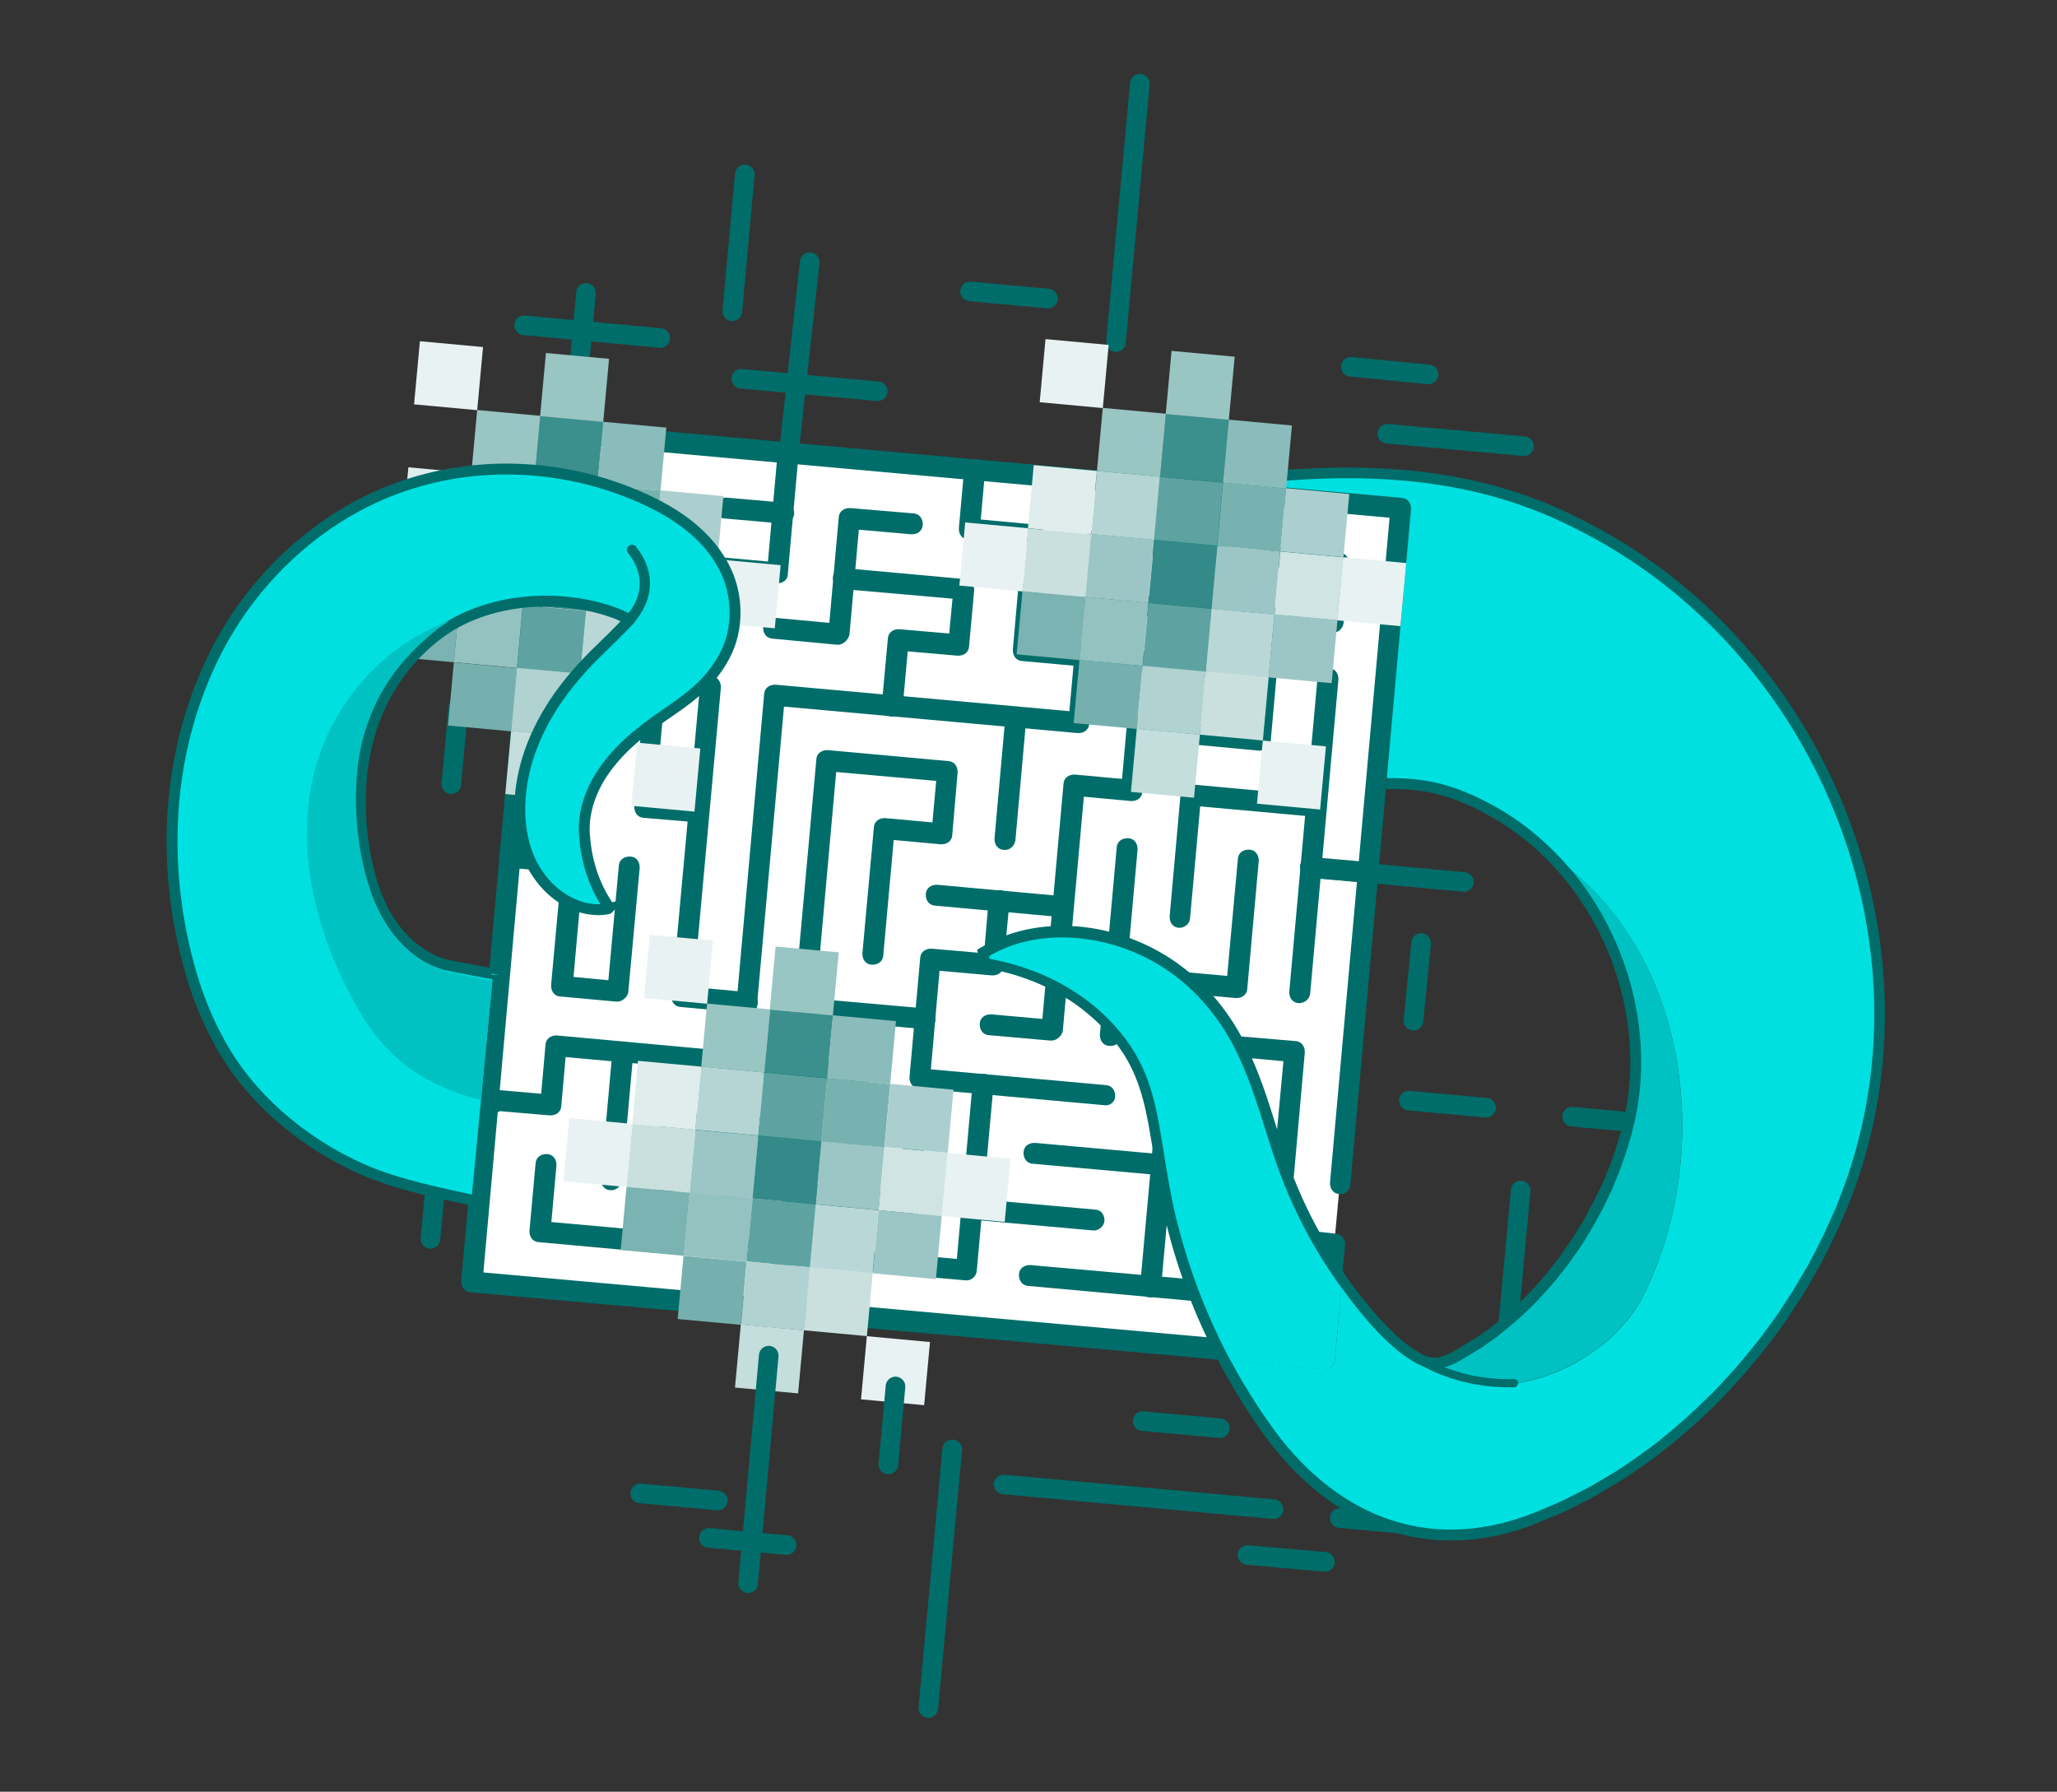 <?xml version="1.0" encoding="utf-8"?>
<!-- Generator: Adobe Illustrator 27.8.1, SVG Export Plug-In . SVG Version: 6.00 Build 0)  -->
<svg version="1.1" id="Layer_1" xmlns="http://www.w3.org/2000/svg" xmlns:xlink="http://www.w3.org/1999/xlink" x="0px" y="0px"
	 viewBox="0 0 808.1 703.9" style="enable-background:new 0 0 808.1 703.9;" xml:space="preserve">
<rect x="0" y="0" width="808.1" height="703.9" fill="#333333" stroke="none"/>
<style type="text/css">
	.st0{fill:none;}
	.st1{fill:#006D6A;}
	.st2{fill:#FFFFFF;}
	.st3{fill:#9CC6C5;}
	.st4{fill:#C9E0DF;}
	.st5{fill:#E8F2F2;}
	.st6{fill:#CFE4E3;}
	.st7{fill:#BAD7D7;}
	.st8{fill:#78B2B0;}
	.st9{fill:#ABCFCE;}
	.st10{fill:#B5D5D4;}
	.st11{fill:#E0EDED;}
	.st12{fill:#94C2C0;}
	.st13{fill:#75B0AE;}
	.st14{fill:#7AB3B1;}
	.st15{fill:#5EA3A1;}
	.st16{fill:#B0D2D1;}
	.st17{fill:#C4DDDD;}
	.st18{fill:#3B8F8C;}
	.st19{fill:#99C5C3;}
	.st20{fill:#8ABCBB;}
	.st21{fill:#338A88;}
	.st22{fill:none;stroke:#006D6A;stroke-width:7.707;stroke-linecap:round;stroke-linejoin:round;stroke-miterlimit:10;}
	.st23{fill:#00C2C2;}
	.st24{fill:#00E0E0;}
	.st25{fill:none;stroke:#006D6A;stroke-width:3.206;stroke-linecap:round;stroke-linejoin:round;stroke-miterlimit:10;}
	.st26{fill:#00E0E0;stroke:#006D6A;stroke-width:4.274;stroke-miterlimit:10;}
	.st27{fill:none;stroke:#006D6A;stroke-width:4;stroke-linecap:round;stroke-linejoin:round;stroke-miterlimit:10;}
</style>
<g>
	<path class="st0" d="M554.3,200.1l-9.1,101.3c11-0.1,19.2,1.2,28,4.2c10.4,3.7,21.8,10.1,30.6,17.1c35.9,28.3,53.1,78.5,41.8,122
		c-0.2,1.1-0.6,2.4-1,3.6c-0.1,0.5-0.3,0.9-0.4,1.3c-0.7,2.8-2.1,6.8-3.1,9.7c-0.6,1.7-1.5,3.9-2,5l-2,4.8l-2.2,4.5
		c-1.1,2.4-2.6,5.2-4,7.7l-0.9,1.6c-0.6,1.2-1.5,2.6-2.3,3.8l-0.5,0.9c-1.7,2.9-4.2,6.6-5.8,8.8c-1.3,1.9-3.1,4.2-4.7,6.2
		c-0.6,0.8-1.2,1.5-1.7,2.2l-0.1,0.2c-3.8,4.5-8.8,10.2-14.4,15.2c-2.5,2.4-5.6,4.9-8.3,7l-1.8,1.4l-1.2,0.8
		c-1.6,1.1-3.8,2.6-4.8,3.4l-0.3,0.2c-2.4,1.5-5.2,3.2-7.9,4.8c-6.5,3.7-13.7,6.4-22.9,0.9c-8.1-4.5-16.9-13.2-27-26.5l-2,22.1
		c-0.2,2.2-2.2,3.7-4.4,3.6l-31.4-2.8c4,7.2,8.3,14.2,13,21c12.1,17.6,27.1,30,43.4,36.1c17.5,6.5,36.2,6,55.7-1.7
		c1.4-0.6,2.8-1.2,4.2-1.8c2.5-1,5.1-2.1,7.5-3.2c0.8-0.4,2.1-1.1,3.5-1.8c2.6-1.3,5.5-2.8,7-3.5c1.2-0.7,3.6-2.1,5.7-3.4
		c1.7-1,3.3-2,4.2-2.5c9.4-6.1,17.3-12.1,24.3-18.2l0.1-0.1c3.4-2.8,7.2-6.6,10.6-9.9c1.1-1.1,2.1-2.1,3.1-3
		c1.7-1.8,6.1-6.6,7.7-8.4c1.6-1.8,3.3-3.9,4.9-5.9c0.8-1,1.6-1.9,2.4-2.9c1.3-1.6,4.2-5.5,5.9-7.9l0.9-1.2c1.9-2.5,4.1-6,6.1-9
		c0.8-1.3,1.6-2.5,2.3-3.6c0.5-0.9,1.3-2.2,2.1-3.7c1.4-2.4,2.9-5,3.6-6.3c1.2-2.2,4-7.8,5.3-10.3c1-1.9,2.2-4.8,3.1-6.8l0.1-0.2
		c0.2-0.5,0.5-1.1,0.7-1.7c0.8-1.8,1.8-4,2.3-5.4l0.1-0.2c38.3-96-7.6-211.9-102.2-258.4c-31.5-16.1-65.7-20.1-100-18.6l34.3,3.1
		C552.9,195.7,554.4,197.8,554.3,200.1z"/>
	<path class="st0" d="M557.7,531.3L557.7,531.3c4.9,2.9,8.2,2.7,14.4-0.9c2.5-1.5,5.3-3.2,7.6-4.6c1.2-0.8,3.3-2.4,4.9-3.4l1-0.7
		l1.5-1.2c2.6-2.1,5.5-4.5,7.8-6.6l0.1-0.1c5.2-4.6,10-10.1,13.5-14.3c0.5-0.7,1.1-1.4,1.7-2.2c1.5-1.9,3.2-4.1,4.3-5.7l0.1-0.2
		c1.6-2.2,3.9-5.7,5.5-8.3l0.6-1c0.7-1,1.5-2.4,1.9-3.2l0.1-0.1l0.9-1.7c1.3-2.4,2.8-5,3.7-7.1l0.1-0.1l2.2-4.5l1.9-4.6
		c0.8-1.8,1.4-3.4,1.7-4.3l0.1-0.2c1.4-3.8,2.4-7,2.9-9c0.1-0.5,0.3-1,0.5-1.6c0.3-1,0.6-2.2,0.8-2.8l0.1-0.3
		c10.5-40.4-5.5-87-38.8-113.3c-8-6.4-18.8-12.4-28.1-15.7c-8.1-2.8-15.5-3.9-25.9-3.7l-2.9,32.3c0,0.3,0.1,0.6,0,0.9
		c0,0.3-0.1,0.5-0.2,0.8l-10.9,121.5c-0.1,2.1-2.1,3.8-4.3,3.5c-0.1,0-0.1,0-0.2,0l-1.5,15.8l0.4,0c2.1,0.3,3.8,2.1,3.5,4.5
		l-0.9,9.9c1.1,1.5,2.1,3.1,3.2,4.6C541.1,517.8,550.1,527,557.7,531.3z"/>
	<path class="st1" d="M553.4,538.7c9.2,5.5,16.5,2.8,22.9-0.9c2.7-1.6,5.5-3.3,7.9-4.8l0.3-0.2c1.1-0.8,3.3-2.3,4.8-3.4l1.2-0.8
		l1.8-1.4c2.7-2.2,5.8-4.7,8.3-7c5.6-5,10.6-10.8,14.4-15.2l0.1-0.2c0.5-0.7,1.1-1.4,1.7-2.2c1.6-2,3.4-4.3,4.7-6.2
		c1.6-2.2,4.1-5.8,5.8-8.8l0.5-0.9c0.8-1.2,1.6-2.6,2.3-3.8l0.9-1.6c1.4-2.5,2.9-5.3,4-7.7l2.2-4.5l2-4.8c0.5-1.1,1.4-3.3,2-5
		c1-2.9,2.4-6.9,3.1-9.7c0.1-0.4,0.2-0.8,0.4-1.3c0.3-1.2,0.7-2.5,1-3.6c11.2-43.6-5.9-93.7-41.8-122c-8.8-7-20.2-13.4-30.6-17.1
		c-8.8-3-17-4.3-28-4.2l-0.8,8.6c10.4-0.2,17.8,0.9,25.9,3.7c9.3,3.3,20.1,9.3,28.1,15.7c33.3,26.3,49.3,72.9,38.8,113.3l-0.1,0.3
		c-0.1,0.7-0.5,1.9-0.8,2.8c-0.2,0.5-0.3,1.1-0.5,1.6c-0.5,2-1.5,5.2-2.9,9l-0.1,0.2c-0.3,1-0.9,2.6-1.7,4.3l-1.9,4.6l-2.2,4.5
		l-0.1,0.1c-0.9,2-2.4,4.7-3.7,7.1l-0.9,1.7l-0.1,0.1c-0.4,0.9-1.3,2.2-1.9,3.2l-0.6,1c-1.5,2.6-3.9,6-5.5,8.3l-0.1,0.2
		c-1.1,1.6-2.8,3.8-4.3,5.7c-0.6,0.8-1.2,1.5-1.7,2.2c-3.6,4.3-8.3,9.7-13.5,14.3l-0.1,0.1c-2.2,2.1-5.2,4.5-7.8,6.6l-1.5,1.2
		l-1,0.7c-1.5,1.1-3.7,2.6-4.9,3.4c-2.4,1.4-5.1,3.1-7.6,4.6c-6.2,3.5-9.5,3.8-14.3,0.9l-0.1-0.1c-7.5-4.2-16.6-13.5-26.9-27.5
		c-1.1-1.5-2.2-3-3.2-4.6l-1.2,13C536.5,525.5,545.4,534.2,553.4,538.7z"/>
	<path class="st1" d="M620.1,203.5c-47.1-24-99.1-22.3-149.2-15.1l9,0.8c0.2,0,0.3,0,0.5,0c0.3,0,0.6,0.1,0.9,0.1l34.9,3.2
		c34.3-1.5,68.5,2.5,100,18.6c94.6,46.4,140.4,162.3,102.2,258.4l-0.1,0.2c-0.5,1.4-1.5,3.7-2.3,5.4c-0.3,0.6-0.5,1.2-0.7,1.7
		l-0.1,0.2c-0.9,2.1-2.1,4.9-3.1,6.8c-1.2,2.5-4.1,8.1-5.3,10.3c-0.7,1.3-2.3,3.9-3.6,6.3c-0.9,1.5-1.6,2.8-2.1,3.7
		c-0.7,1.1-1.5,2.3-2.3,3.6c-2,3.1-4.2,6.6-6.1,9l-0.9,1.2c-1.7,2.4-4.6,6.3-5.9,7.9c-0.8,0.9-1.6,1.9-2.4,2.9
		c-1.6,2-3.3,4.1-4.9,5.9c-1.7,1.8-6,6.6-7.7,8.4c-1,1-2,2-3.1,3c-3.4,3.3-7.2,7.1-10.6,9.9l-0.1,0.1c-6.9,6.1-14.9,12.1-24.3,18.2
		c-1,0.6-2.6,1.5-4.2,2.5c-2.1,1.3-4.5,2.7-5.7,3.4c-1.5,0.8-4.4,2.3-7,3.5c-1.4,0.7-2.6,1.3-3.5,1.8c-2.4,1.1-5,2.2-7.5,3.2
		c-1.4,0.6-2.8,1.2-4.2,1.8c-19.5,7.7-38.3,8.2-55.7,1.7c-16.3-6.1-31.3-18.6-43.4-36.1c-4.7-6.7-9.1-13.7-13-21l-10.2-0.9
		c4.8,9.3,10.3,18.3,16.2,26.8c20.1,29.1,46.5,44.3,75.3,44.3c11.1,0,22.5-2.2,34-6.8l0.1-0.1c1.4-0.6,2.7-1.2,4.2-1.7
		c2.6-1.1,5.4-2.2,7.9-3.4l0.1-0.1c0.8-0.4,2.1-1.1,3.5-1.8c2.6-1.3,5.6-2.8,7.2-3.7l0.1-0.1c1.2-0.7,3.6-2.1,5.9-3.5
		c1.7-1,3.3-2,4.2-2.5l0.2-0.1c9.8-6.4,18-12.6,25.3-19c3.6-3,7.6-6.9,11.1-10.3c1.1-1.1,2.1-2.1,3.1-3.1l0.2-0.2
		c1.7-1.8,6.1-6.7,7.9-8.6c1.7-2,3.5-4.1,5.2-6.2c0.8-1,1.6-1.9,2.3-2.8c1.5-1.8,4.4-5.7,6.3-8.3l0.8-1.1c2-2.7,4.3-6.3,6.4-9.5
		c0.8-1.3,1.6-2.5,2.4-3.6l0.1-0.2c0.5-0.9,1.3-2.2,2.2-3.8c1.4-2.4,3-5.1,3.8-6.5c1.3-2.3,4.2-8,5.4-10.6c1.1-2.1,2.3-5.1,3.3-7.2
		l0.1-0.2c0.2-0.5,0.4-1,0.7-1.6c0.9-2,1.9-4.2,2.5-5.9C766.3,372.6,718.6,251.8,620.1,203.5z"/>
	<path class="st1" d="M466.6,479.1c-2.2-8.8-3.8-18.4-5.1-26.6l-0.3-1.9c-2.4-15-4.5-27.9-12.6-40.8c-10.7-16.7-27.6-28.8-48.2-34.9
		c12.9-4,28.5-3.2,42.8,2.8c17.9,7.2,32.3,21.9,40.6,41.4c4,9.1,6.6,17.4,9.4,26.3c1.2,3.8,2.4,7.8,3.8,11.7
		c6.3,18.5,15.4,35.9,26.9,51.7c0.8,1.1,1.7,2.2,2.5,3.3l1.2-13c-9.5-13.9-17.1-29-22.5-44.9c-1.3-3.9-2.5-7.8-3.7-11.5
		c-2.7-8.7-5.5-17.7-9.7-27.2c-9.2-21.5-25.2-37.8-45.2-45.9c-20.5-8.5-43.5-7.7-60,2l-2.6,1.5l1.3,6.9l2.9,0.5
		c23.2,4.2,42.1,16.2,53.4,33.7c7.2,11.4,9.1,23.5,11.4,37.6l0.3,1.9c1.3,8.4,2.9,18.1,5.2,27.3c4.5,18.2,11.3,36.1,20.1,52.9
		l10.2,0.9C478.9,517.4,471.4,498.4,466.6,479.1z"/>
</g>
<g>
	<polygon class="st2" points="215.3,170.5 550.7,201.4 520,533.8 184.9,503.3 	"/>
	<g>
		<g>
			<path class="st1" d="M526.2,469.1c-2.4-0.1-3.8-2.1-3.7-4.5l23.4-261.2l-327.1-29.5l-4.1,44.9c-0.1,2.4-2.1,3.8-4.5,3.7
				s-3.8-2.1-3.7-4.5l4.5-49c0.1-2.4,2.1-3.8,4.5-3.7l335.1,30.3c2.4,0.1,3.8,2.1,3.7,4.5l-23.8,265.4
				C530.4,467.7,528.4,469.4,526.2,469.1z"/>
		</g>
		<g>
			<path class="st1" d="M305.3,229.1l-70-6.3c-2.4-0.1-3.8-2.1-3.7-4.5l2.1-23.4c0.1-2.4,2.1-3.8,4.5-3.7l24,2.1
				c2.4,0.1,3.8,2.1,3.7,4.5c-0.1,2.4-2.1,3.8-4.5,3.7l-20.1-1.8l-1.4,15.3l61.8,5.6l3.8-42.7c0.1-2.4,2.1-3.8,4.5-3.7
				c2.4,0.1,3.8,2.1,3.7,4.5l-4.2,46.7C309.6,227.6,307.6,229.3,305.3,229.1z"/>
		</g>
		<g>
			<path class="st1" d="M405.8,214.4l-25.4-2.4c-2.4-0.1-3.8-2.1-3.7-4.5l2.1-23.4c0.1-2.4,2.1-3.8,4.5-3.7c2.4,0.1,3.8,2.1,3.7,4.5
				l-1.7,19.2l21.5,2c2.4,0.1,3.8,2.1,3.7,4.5C410,213,408.1,214.7,405.8,214.4z"/>
		</g>
		<g>
			<path class="st1" d="M523.2,248.6l-95.4-8.7c-2.4-0.1-3.8-2.1-3.7-4.5l2.1-23.4c0.1-2.4,2.1-3.8,4.5-3.7l43.6,3.8l1.7-19.2
				c0.1-2.4,2.1-3.8,4.5-3.7c2.4,0.1,3.8,2.1,3.7,4.5l-2.1,23.4c-0.1,2.4-2.1,3.8-4.5,3.7L434,217l-1.4,15.3l87.4,7.9l1.4-15.3
				l-22.2-2c-2.4-0.1-3.8-2.1-3.7-4.5c0.1-2.4,2.1-3.8,4.5-3.7l26.2,2.4c2.4,0.1,3.8,2.1,3.7,4.5l-2.1,23.4
				C527.4,247.1,525.5,248.8,523.2,248.6z"/>
		</g>
		<g>
			<path class="st1" d="M328.9,253.3l-25.4-2.4c-2.4-0.1-3.8-2.1-3.7-4.5s2.1-3.8,4.5-3.7l21.5,2l3.7-41.4c0.1-2.4,2.1-3.8,4.5-3.7
				l24.8,2.1c2.4,0.1,3.8,2.1,3.7,4.5c-0.1,2.4-2.1,3.8-4.5,3.7l-20.6-1.8l-3.7,41.4C333,251.7,331.1,253.4,328.9,253.3z"/>
		</g>
		<g>
			<path class="st1" d="M242.1,393.5l-21.9-2c-2.4-0.1-3.8-2.1-3.7-4.5l13.4-146.8c0.1-2.4,2.1-3.8,4.5-3.7c2.4,0.1,3.8,2.1,3.7,4.5
				l-12.8,142.8l13.7,1.3l4.1-44.9c0.1-2.4,2.1-3.8,4.5-3.7c2.4,0.1,3.8,2.1,3.7,4.5l-4.5,49C246.3,392,244.2,393.7,242.1,393.5z"/>
		</g>
		<g>
			<path class="st1" d="M269.7,372.5c-2.4-0.1-3.8-2.1-3.7-4.5l9-98.6c0.1-2.4,2.1-3.8,4.5-3.7c2.4,0.1,3.8,2.1,3.7,4.5l-9,98.6
				C273.8,370.9,271.9,372.6,269.7,372.5z"/>
		</g>
		<g>
			<path class="st1" d="M274.1,323.1l-21.2-1.8c-2.4-0.1-3.8-2.1-3.7-4.5l6.6-74.2c0.1-2.4,2.1-3.8,4.5-3.7l17.1,1.5l1.5-17.8
				c0.1-2.4,2.1-3.8,4.5-3.7s3.8,2.1,3.7,4.5l-2,21.9c-0.1,2.4-2.1,3.8-4.5,3.7l-17.1-1.5l-6,65.9l17.1,1.5c2.4,0.1,3.8,2.1,3.7,4.5
				C278.3,321.6,276.3,323.3,274.1,323.1z"/>
		</g>
		<g>
			<path class="st1" d="M473.4,266.2l-71.8-6.5c-2.4-0.1-3.8-2.1-3.7-4.5l2-22.7c0.1-2.4,2.1-3.8,4.5-3.7c2.4,0.1,3.8,2.1,3.7,4.5
				l-1.7,18.7l67.6,6.2c2.4,0.1,3.8,2.1,3.7,4.5C477.8,264.9,475.8,266.6,473.4,266.2z"/>
		</g>
		<g>
			<path class="st1" d="M350.1,281.5c-2.4-0.1-3.8-2.1-3.7-4.5l2.4-26.1c0.1-2.4,2.1-3.8,4.5-3.7l19.6,1.7l1.3-13.7l-43.3-3.8
				c-2.4-0.1-3.8-2.1-3.7-4.5c0.1-2.4,2.1-3.8,4.5-3.7l47.3,4.3c2.4,0.1,3.8,2.1,3.7,4.5l-2,21.9c-0.1,2.4-2.1,3.8-4.5,3.7
				l-19.6-1.7l-2,22C354.5,280.1,352.5,281.6,350.1,281.5z"/>
		</g>
		<g>
			<path class="st1" d="M412.6,408.8l-24-2.1c-2.4-0.1-3.8-2.1-3.7-4.5s2.1-3.8,4.5-3.7l20.1,1.8l8.3-92.3c0.1-2.4,2.1-3.8,4.5-3.7
				l18.5,1.7l1.8-20.2c0.1-2.4,2.1-3.8,4.5-3.7l44.1,4.1l4.1-43.9c0.1-2.4,2.1-3.8,4.5-3.7s3.8,2.1,3.7,4.5l-4.3,48.1
				c-0.1,2.4-2.1,3.8-4.5,3.7l-44.1-4.1l-1.8,20.2c-0.1,2.4-2.1,3.8-4.5,3.7l-18.5-1.7l-8.3,92.3C416.8,407.4,414.8,409,412.6,408.8
				z"/>
		</g>
		<g>
			<path class="st1" d="M334.9,452c-2.4-0.1-3.8-2.1-3.7-4.5l2-22.2l-111-10l-1.7,19.2c-0.1,2.4-2.1,3.8-4.5,3.7l-24.8-2.1
				c-2.4-0.1-3.8-2.1-3.7-4.5s2.1-3.8,4.5-3.7l20.6,1.8l1.7-19.2c0.1-2.4,2.1-3.8,4.5-3.7l119.1,10.9c2.4,0.1,3.8,2.1,3.7,4.5
				l-2.4,26.4C339.1,450.5,337.1,452.2,334.9,452z"/>
		</g>
		<g>
			<path class="st1" d="M291,421.4c-2.4-0.1-3.8-2.1-3.7-4.5l12.9-144.2c0.1-2.4,2.1-3.8,4.5-3.7l115.4,10.4l2-22
				c0.1-2.4,2.1-3.8,4.5-3.7c2.4,0.1,3.8,2.1,3.7,4.5l-2.4,26.1c-0.1,2.4-2.1,3.8-4.5,3.7l-115.4-10.4l-12.7,140.2
				C295.1,420,293.3,421.6,291,421.4z"/>
		</g>
		<g>
			<path class="st1" d="M293.2,398l-25.8-2.4c-2.4-0.1-3.8-2.1-3.7-4.5c0.1-2.4,2.1-3.8,4.5-3.7l25.8,2.4c2.4,0.1,3.8,2.1,3.7,4.5
				C297.3,396.6,295.3,398.3,293.2,398z"/>
		</g>
		<g>
			<path class="st1" d="M239.8,467.6c-2.4-0.1-3.8-2.1-3.7-4.5l4.5-50.2c0.1-2.4,2.1-3.8,4.5-3.7s3.8,2.1,3.7,4.5l-4.5,50.2
				C244.1,466,242.1,467.7,239.8,467.6z"/>
		</g>
		<g>
			<path class="st1" d="M258.8,492.3l-47.1-4.3c-2.4-0.1-3.8-2.1-3.7-4.5l2.4-26.4c0.1-2.4,2.1-3.8,4.5-3.7s3.8,2.1,3.7,4.5l-2,22.2
				l39,3.5l4.1-43.9c0.1-2.4,2.1-3.8,4.5-3.7l48.3,4.3c2.4,0.1,3.8,2.1,3.7,4.5l-1.8,19.9l43.3,3.8c2.4,0.1,3.8,2.1,3.7,4.5
				s-2.1,3.8-4.5,3.7l-47.3-4.3c-2.4-0.1-3.8-2.1-3.7-4.5l1.8-19.9l-40.1-3.5l-4.1,43.9C262.9,490.9,260.9,492.4,258.8,492.3z"/>
		</g>
		<g>
			<path class="st1" d="M362.9,404.3l-47.3-4.3c-2.4-0.1-3.8-2.1-3.7-4.5l8.8-97.1c0.1-2.4,2.1-3.8,4.5-3.7l47.3,4.3
				c2.4,0.1,3.8,2.1,3.7,4.5l-2.1,24.5c-0.1,2.4-2.1,3.8-4.5,3.7l-18.5-1.7l-4.1,45.3c-0.1,2.4-2.1,3.8-4.5,3.7s-3.8-2.1-3.7-4.5
				l4.5-49.4c0.1-2.4,2.1-3.8,4.5-3.7l18.5,1.7l1.5-16.3l-39.3-3.5l-8,89.1l43.3,3.8c2.4,0.1,3.8,2.1,3.7,4.5
				C367.3,402.9,365.3,404.6,362.9,404.3z"/>
		</g>
		<g>
			<path class="st1" d="M416.9,360.3l-49.5-4.5c-2.4-0.1-3.8-2.1-3.7-4.5c0.1-2.4,2.1-3.8,4.5-3.7l49.5,4.5c2.4,0.1,3.8,2.1,3.7,4.5
				C421.2,358.9,419.3,360.4,416.9,360.3z"/>
		</g>
		<g>
			<path class="st1" d="M394.4,333.9c-2.4-0.1-3.8-2.1-3.7-4.5l4.3-48.1c0.1-2.4,2.1-3.8,4.5-3.7s3.8,2.1,3.7,4.5l-4.3,48.1
				C398.5,332.5,396.6,334.1,394.4,333.9z"/>
		</g>
		<g>
			<path class="st1" d="M433.9,434.2l-72.9-6.6c-2.4-0.1-3.8-2.1-3.7-4.5l4.2-46.7c0.1-2.4,2.1-3.8,4.5-3.7l20.6,1.8l1.8-21.1
				c0.1-2.4,2.1-3.8,4.5-3.7s3.8,2.1,3.7,4.5l-2.4,25.3c-0.1,2.4-2.1,3.8-4.5,3.7l-20.6-1.8l-3.4,38.7l68.7,6.2
				c2.4,0.1,3.8,2.1,3.7,4.5C438.1,432.8,436,434.6,433.9,434.2z"/>
		</g>
		<g>
			<path class="st1" d="M510.2,394.1c-2.4-0.1-3.8-2.1-3.7-4.5l11.1-123.4c0.1-2.4,2.1-3.8,4.5-3.7c2.4,0.1,3.8,2.1,3.7,4.5
				l-11.1,123.4C514.4,392.7,512.3,394.2,510.2,394.1z"/>
		</g>
		<g>
			<path class="st1" d="M451.6,509.7c-2.4-0.1-3.8-2.1-3.7-4.5l10.8-119.8c0.1-2.4,2.1-3.8,4.5-3.7l18.9,1.7l4.2-45.9
				c0.1-2.4,2.1-3.8,4.5-3.7s3.8,2.1,3.7,4.5l-4.5,50.1c-0.1,2.4-2.1,3.8-4.5,3.7l-18.9-1.7L456.1,506
				C455.9,508.1,453.9,509.8,451.6,509.7z"/>
		</g>
		<g>
			<path class="st1" d="M520,537.9l-335.1-30.2c-2.4-0.1-3.8-2.1-3.7-4.5l23.9-265.3c0.1-2.4,2.1-3.8,4.5-3.7
				c2.4,0.1,3.8,2.1,3.7,4.5l-23.4,261.2L517,529.2l2.9-36.7l-43.3-4.9c-2.1-0.3-3.8-2.1-3.5-4.5l6.5-72.5c0.1-2.4,2.1-3.8,4.5-3.7
				l24.8,2.1c2.4,0.1,3.8,2.1,3.7,4.5l-4.3,48.5c-0.1,2.4-2.1,3.8-4.5,3.7s-3.8-2.1-3.7-4.5l4.1-44.3l-16.7-1.5l-5.9,64.4l43.3,4.9
				c2.1,0.3,3.8,2.1,3.5,4.5l-4.1,44.9C524.2,536.5,522.2,538,520,537.9z"/>
		</g>
		<g>
			<path class="st1" d="M499.4,513.9l-95.4-8.7c-2.4-0.1-3.8-2.1-3.7-4.5s2.1-3.8,4.5-3.7l91.4,8.1l1.5-17.7
				c0.1-2.4,2.1-3.8,4.5-3.7s3.8,2.1,3.7,4.5l-2,21.7C503.6,512.5,501.5,514.1,499.4,513.9z"/>
		</g>
		<g>
			<path class="st1" d="M379.2,503l-48.4-4.3c-2.4-0.1-3.8-2.1-3.7-4.5s2.1-3.8,4.5-3.7l44.3,4.1l6.2-69c0.1-2.4,2.1-3.8,4.5-3.7
				s3.8,2.1,3.7,4.5l-6.6,73.1C383.4,501.7,381.3,503.3,379.2,503z"/>
		</g>
		<g>
			<path class="st1" d="M354.3,500.8c-2.4-0.1-3.8-2.1-3.7-4.5l4.3-48c0.1-2.4,2.1-3.8,4.5-3.7s3.8,2.1,3.7,4.5l-4.3,48
				C358.7,499.4,356.6,501,354.3,500.8z"/>
		</g>
		<g>
			<path class="st1" d="M304.7,518.4c-2.4-0.1-3.8-2.1-3.7-4.5l1.5-17.8l-18.2-1.7c-2.4-0.1-3.8-2.1-3.7-4.5L283,463
				c0.1-2.4,2.1-3.8,4.5-3.7c2.4,0.1,3.8,2.1,3.7,4.5l-2,23l18.2,1.7c2.4,0.1,3.8,2.1,3.7,4.5l-2,21.9
				C308.9,517,306.8,518.8,304.7,518.4z"/>
		</g>
		<g>
			<path class="st1" d="M307.5,205.7l-22.8-2c-2.4-0.1-3.8-2.1-3.7-4.5c0.1-2.4,2.1-3.8,4.5-3.7l22.8,2c2.4,0.1,3.8,2.1,3.7,4.5
				C311.6,204.3,309.6,205.8,307.5,205.7z"/>
		</g>
		<g>
			<path class="st1" d="M463.2,364.5c-2.4-0.1-3.8-2.1-3.7-4.5l4.3-48.1c0.1-2.4,2.1-3.8,4.5-3.7l49.2,4.5c2.4,0.1,3.8,2.1,3.7,4.5
				c-0.1,2.4-2.1,3.8-4.5,3.7l-45.2-4.1l-4,44.1C467.4,362.8,465.4,364.6,463.2,364.5z"/>
		</g>
		<g>
			<path class="st1" d="M537.1,346.8l-22.7-1.9c-2.4-0.1-3.8-2.1-3.7-4.5c0.1-2.4,2.1-3.8,4.5-3.7l22.7,2c2.4,0.1,3.8,2.1,3.7,4.5
				C541.3,345.3,539.5,347,537.1,346.8z"/>
		</g>
		<g>
			<path class="st1" d="M435.8,410.9c-2.4-0.1-3.8-2.1-3.7-4.5l6.6-73.4c0.1-2.4,2.1-3.8,4.5-3.7c2.4,0.1,3.8,2.1,3.7,4.5l-6.6,73.4
				C440.2,409.4,438.2,411.2,435.8,410.9z"/>
		</g>
		<g>
			<path class="st1" d="M438.1,387.5l-23.3-2.1c-2.4-0.1-3.8-2.1-3.7-4.5s2.1-3.8,4.5-3.7l23.3,2.1c2.4,0.1,3.8,2.1,3.7,4.5
				C442.2,386.1,440.2,387.7,438.1,387.5z"/>
		</g>
		<g>
			<path class="st1" d="M455.9,461.7l-50.1-4.5c-2.4-0.1-3.8-2.1-3.7-4.5s2.1-3.8,4.5-3.7l50.1,4.5c2.4,0.1,3.8,2.1,3.7,4.5
				C460.2,460.2,458.3,461.8,455.9,461.7z"/>
		</g>
		<g>
			<path class="st1" d="M429.4,483.4l-48.1-4.3c-2.4-0.1-3.8-2.1-3.7-4.5c0.1-2.4,2.1-3.8,4.5-3.7l48.1,4.3c2.4,0.1,3.8,2.1,3.7,4.5
				C433.6,481.9,431.5,483.6,429.4,483.4z"/>
		</g>
		<g>
			<path class="st1" d="M224.6,343l-24.8-2.1c-2.4-0.1-3.8-2.1-3.7-4.5c0.1-2.4,2.1-3.8,4.5-3.7l24.8,2.1c2.4,0.1,3.8,2.1,3.7,4.5
				C228.8,341.5,226.8,343.2,224.6,343z"/>
		</g>
	</g>
</g>
<g>
	<path class="st1" d="M453.1,453.9c1.3,8.4,2.9,18.1,5.2,27.3c4.5,18.2,11.3,36.1,20.1,52.9l10.2,0.9c-9.7-17.7-17.2-36.6-22-55.9
		c-2.2-8.8-3.8-18.4-5.1-26.6l-0.3-1.9c-2.4-15-4.5-27.9-12.6-40.8c-10.7-16.7-27.6-28.8-48.2-34.9c12.9-4,28.5-3.2,42.8,2.8
		c17.9,7.2,32.3,21.9,40.6,41.4c4,9.1,6.6,17.4,9.4,26.3c1.2,3.8,2.4,7.8,3.8,11.7c6.3,18.5,15.4,35.9,26.9,51.7
		c0.8,1.1,1.7,2.2,2.5,3.3l1.2-13c-9.5-13.9-17.1-29-22.5-44.9c-1.3-3.9-2.5-7.8-3.7-11.5c-2.7-8.7-5.5-17.7-9.7-27.2
		c-9.2-21.5-25.2-37.8-45.2-45.9c-20.5-8.5-43.5-7.7-60,2l-2.6,1.5l1.3,6.9l2.9,0.5c23.2,4.2,42.1,16.2,53.4,33.7
		c7.2,11.4,9.1,23.5,11.4,37.6L453.1,453.9z"/>
</g>
<g>
	<g>
		<g>
			
				<rect x="271.8" y="445" transform="matrix(9.204899e-02 -0.996 0.996 9.204899e-02 -197.386 698.433)" class="st3" width="24.9" height="24.9"/>
		</g>
	</g>
	<g>
		<g>
			
				<rect x="247.1" y="442.6" transform="matrix(9.204899e-02 -0.996 0.996 9.204899e-02 -217.472 671.695)" class="st4" width="24.9" height="24.9"/>
		</g>
	</g>
	<g>
		<g>
			
				<rect x="222.3" y="440.4" transform="matrix(9.204899e-02 -0.996 0.996 9.204899e-02 -237.761 644.928)" class="st5" width="24.9" height="24.9"/>
		</g>
	</g>
	<g>
		<g>
			
				<rect x="370.9" y="454.1" transform="matrix(9.204899e-02 -0.996 0.996 9.204899e-02 -116.521 805.355)" class="st5" width="24.9" height="24.9"/>
		</g>
	</g>
	<g>
		<g>
			
				<rect x="339.2" y="526.1" transform="matrix(9.204899e-02 -0.996 0.996 9.204899e-02 -216.965 839.165)" class="st5" width="24.9" height="24.9"/>
		</g>
	</g>
	<g>
		<g>
			
				<rect x="254" y="368.4" transform="matrix(9.204899e-02 -0.996 0.996 9.204899e-02 -137.317 611.118)" class="st5" width="24.9" height="24.9"/>
		</g>
	</g>
	<g>
		<g>
			
				<rect x="321.4" y="449.5" transform="matrix(9.204899e-02 -0.996 0.996 9.204899e-02 -156.896 751.851)" class="st3" width="24.9" height="24.9"/>
		</g>
	</g>
	<g>
		<g>
			
				<rect x="346.1" y="451.9" transform="matrix(9.204899e-02 -0.996 0.996 9.204899e-02 -136.81 778.588)" class="st6" width="24.9" height="24.9"/>
		</g>
	</g>
	<g>
		<g>
			
				<rect x="319" y="474.3" transform="matrix(9.204899e-02 -0.996 0.996 9.204899e-02 -183.749 772.024)" class="st7" width="24.9" height="24.9"/>
		</g>
	</g>
	<g>
		<g>
			
				<rect x="343.8" y="476.6" transform="matrix(9.204899e-02 -0.996 0.996 9.204899e-02 -163.461 798.79)" class="st3" width="24.9" height="24.9"/>
		</g>
	</g>
	<g>
		<g>
			
				<rect x="323.6" y="424.8" transform="matrix(9.204899e-02 -0.996 0.996 9.204899e-02 -130.245 731.649)" class="st8" width="24.9" height="24.9"/>
		</g>
	</g>
	<g>
		<g>
			
				<rect x="348.5" y="427.1" transform="matrix(9.204899e-02 -0.996 0.996 9.204899e-02 -109.957 758.415)" class="st9" width="24.9" height="24.9"/>
		</g>
	</g>
	<g>
		<g>
			
				<rect x="274.1" y="420.2" transform="matrix(9.204899e-02 -0.996 0.996 9.204899e-02 -170.62 678.145)" class="st10" width="24.9" height="24.9"/>
		</g>
	</g>
	<g>
		<g>
			
				<rect x="249.4" y="417.9" transform="matrix(9.204899e-02 -0.996 0.996 9.204899e-02 -190.821 651.493)" class="st11" width="24.9" height="24.9"/>
		</g>
	</g>
	<g>
		<g>
			
				<rect x="269.6" y="469.7" transform="matrix(9.204899e-02 -0.996 0.996 9.204899e-02 -224.037 718.634)" class="st12" width="24.9" height="24.9"/>
		</g>
	</g>
	<g>
		<g>
			
				<rect x="316.8" y="499" transform="matrix(9.204899e-02 -0.996 0.996 9.204899e-02 -210.401 792.225)" class="st4" width="24.9" height="24.9"/>
		</g>
	</g>
	<g>
		<g>
			
				<rect x="267.2" y="494.5" transform="matrix(9.204899e-02 -0.996 0.996 9.204899e-02 -250.89 738.808)" class="st13" width="24.9" height="24.9"/>
		</g>
	</g>
	<g>
		<g>
			
				<rect x="244.8" y="467.5" transform="matrix(9.204899e-02 -0.996 0.996 9.204899e-02 -244.326 691.868)" class="st14" width="24.9" height="24.9"/>
		</g>
	</g>
	<g>
		<g>
			
				<rect x="298.9" y="422.5" transform="matrix(9.204899e-02 -0.996 0.996 9.204899e-02 -150.446 704.998)" class="st15" width="24.9" height="24.9"/>
		</g>
	</g>
	<g>
		<g>
			
				<rect x="294.3" y="472" transform="matrix(9.204899e-02 -0.996 0.996 9.204899e-02 -203.836 745.286)" class="st15" width="24.9" height="24.9"/>
		</g>
	</g>
	<g>
		<g>
			
				<rect x="292.1" y="496.8" transform="matrix(9.204899e-02 -0.996 0.996 9.204899e-02 -230.602 765.574)" class="st16" width="24.9" height="24.9"/>
		</g>
	</g>
	<g>
		<g>
			
				<rect x="289.7" y="521.5" transform="matrix(9.204899e-02 -0.996 0.996 9.204899e-02 -257.34 785.66)" class="st17" width="24.9" height="24.9"/>
		</g>
	</g>
	<g>
		<g>
			
				<rect x="301.2" y="397.7" transform="matrix(9.204899e-02 -0.996 0.996 9.204899e-02 -123.68 684.709)" class="st18" width="24.9" height="24.9"/>
		</g>
	</g>
	<g>
		<g>
			
				<rect x="303.4" y="373" transform="matrix(9.204899e-02 -0.996 0.996 9.204899e-02 -97.029 664.508)" class="st19" width="24.9" height="24.9"/>
		</g>
	</g>
	<g>
		<g>
			
				<rect x="276.5" y="395.5" transform="matrix(9.204899e-02 -0.996 0.996 9.204899e-02 -143.882 658.058)" class="st19" width="24.9" height="24.9"/>
		</g>
	</g>
	<g>
		<g>
			
				<rect x="325.9" y="400.1" transform="matrix(9.204899e-02 -0.996 0.996 9.204899e-02 -103.593 711.447)" class="st20" width="24.9" height="24.9"/>
		</g>
	</g>
	<g>
		<g>
			
				<rect x="296.6" y="447.3" transform="matrix(9.204899e-02 -0.996 0.996 9.204899e-02 -177.184 725.084)" class="st21" width="24.9" height="24.9"/>
		</g>
	</g>
</g>
<line class="st22" x1="308.1" y1="194.4" x2="318.1" y2="103"/>
<line class="st22" x1="259.4" y1="132.8" x2="205.9" y2="127.8"/>
<line class="st22" x1="598.7" y1="175.3" x2="545" y2="170.4"/>
<line class="st22" x1="575.1" y1="346.5" x2="521.4" y2="341.5"/>
<line class="st22" x1="659.3" y1="354.3" x2="628.9" y2="351.5"/>
<line class="st22" x1="618.2" y1="278.9" x2="587.7" y2="276.1"/>
<line class="st22" x1="604.3" y1="262.2" x2="601.6" y2="292.7"/>
<line class="st22" x1="580" y1="213" x2="577.2" y2="243.4"/>
<line class="st22" x1="652" y1="236.8" x2="598.4" y2="231.8"/>
<line class="st22" x1="230.2" y1="115.1" x2="227.4" y2="145.5"/>
<line class="st22" x1="344.8" y1="153.7" x2="291.2" y2="148.8"/>
<line class="st22" x1="499.4" y1="173.3" x2="469.1" y2="170.4"/>
<line class="st22" x1="583.8" y1="435.2" x2="553.5" y2="432.4"/>
<line class="st22" x1="479.2" y1="561.1" x2="448.9" y2="558.3"/>
<line class="st22" x1="302" y1="532.6" x2="293.9" y2="622"/>
<line class="st22" x1="309" y1="607" x2="278.5" y2="604.2"/>
<line class="st22" x1="282" y1="589.5" x2="251.5" y2="586.7"/>
<line class="st22" x1="193.9" y1="433.5" x2="163.5" y2="430.7"/>
<line class="st22" x1="172" y1="456.2" x2="169.1" y2="486.7"/>
<line class="st22" x1="558.3" y1="370.5" x2="555.3" y2="401"/>
<line class="st22" x1="648.1" y1="441.5" x2="617.6" y2="438.7"/>
<line class="st22" x1="411.7" y1="117.3" x2="381.1" y2="114.5"/>
<line class="st22" x1="500.3" y1="592.9" x2="394.3" y2="583.2"/>
<line class="st22" x1="520.5" y1="613.6" x2="490.1" y2="610.9"/>
<line class="st22" x1="556.7" y1="599.2" x2="526.3" y2="596.4"/>
<line class="st22" x1="351.8" y1="544.7" x2="349" y2="575.3"/>
<line class="st22" x1="374.1" y1="569.4" x2="364.7" y2="671"/>
<line class="st22" x1="447.8" y1="32.9" x2="438.4" y2="134.4"/>
<line class="st22" x1="561.2" y1="147.1" x2="530.7" y2="144.1"/>
<line class="st22" x1="597.4" y1="467.7" x2="588" y2="569.3"/>
<line class="st22" x1="628" y1="503.3" x2="625.2" y2="533.8"/>
<line class="st22" x1="292.6" y1="68.5" x2="287.7" y2="122.3"/>
<line class="st22" x1="180.1" y1="277.7" x2="177.3" y2="308.1"/>
<g>
	<g>
		<g>
			
				<rect x="181.7" y="211.8" transform="matrix(9.204899e-02 -0.996 0.996 9.204899e-02 -47.041 396.884)" class="st3" width="24.9" height="24.9"/>
		</g>
	</g>
	<g>
		<g>
			
				<rect x="156.8" y="209.5" transform="matrix(9.204899e-02 -0.996 0.996 9.204899e-02 -67.329 370.118)" class="st4" width="24.9" height="24.9"/>
		</g>
	</g>
	<g>
		<g>
			
				<rect x="132.1" y="207.2" transform="matrix(9.204899e-02 -0.996 0.996 9.204899e-02 -87.416 343.38)" class="st5" width="24.9" height="24.9"/>
		</g>
	</g>
	<g>
		<g>
			
				<rect x="280.6" y="220.9" transform="matrix(9.204899e-02 -0.996 0.996 9.204899e-02 33.737 503.691)" class="st5" width="24.9" height="24.9"/>
		</g>
	</g>
	<g>
		<g>
			
				<rect x="249" y="292.9" transform="matrix(9.204899e-02 -0.996 0.996 9.204899e-02 -66.62 537.616)" class="st5" width="24.9" height="24.9"/>
		</g>
	</g>
	<g>
		<g>
			
				<rect x="163.7" y="135.2" transform="matrix(9.204899e-02 -0.996 0.996 9.204899e-02 12.941 309.455)" class="st5" width="24.9" height="24.9"/>
		</g>
	</g>
	<g>
		<g>
			
				<rect x="231.1" y="216.4" transform="matrix(9.204899e-02 -0.996 0.996 9.204899e-02 -6.753 450.274)" class="st3" width="24.9" height="24.9"/>
		</g>
	</g>
	<g>
		<g>
			
				<rect x="255.9" y="218.6" transform="matrix(9.204899e-02 -0.996 0.996 9.204899e-02 13.535 477.04)" class="st6" width="24.9" height="24.9"/>
		</g>
	</g>
	<g>
		<g>
			
				<rect x="228.8" y="241.1" transform="matrix(9.204899e-02 -0.996 0.996 9.204899e-02 -33.404 470.475)" class="st7" width="24.9" height="24.9"/>
		</g>
	</g>
	<g>
		<g>
			
				<rect x="253.7" y="243.4" transform="matrix(9.204899e-02 -0.996 0.996 9.204899e-02 -13.116 497.241)" class="st3" width="24.9" height="24.9"/>
		</g>
	</g>
	<g>
		<g>
			
				<rect x="233.4" y="191.6" transform="matrix(9.204899e-02 -0.996 0.996 9.204899e-02 20.1 430.1)" class="st8" width="24.9" height="24.9"/>
		</g>
	</g>
	<g>
		<g>
			
				<rect x="258.2" y="193.8" transform="matrix(9.204899e-02 -0.996 0.996 9.204899e-02 40.301 456.752)" class="st9" width="24.9" height="24.9"/>
		</g>
	</g>
	<g>
		<g>
			
				<rect x="183.9" y="187" transform="matrix(9.204899e-02 -0.996 0.996 9.204899e-02 -20.275 376.596)" class="st10" width="24.9" height="24.9"/>
		</g>
	</g>
	<g>
		<g>
			
				<rect x="159.2" y="184.7" transform="matrix(9.204899e-02 -0.996 0.996 9.204899e-02 -40.476 349.945)" class="st11" width="24.9" height="24.9"/>
		</g>
	</g>
	<g>
		<g>
			
				<rect x="179.3" y="236.5" transform="matrix(9.204899e-02 -0.996 0.996 9.204899e-02 -73.779 416.971)" class="st12" width="24.9" height="24.9"/>
		</g>
	</g>
	<g>
		<g>
			
				<rect x="226.6" y="265.8" transform="matrix(9.204899e-02 -0.996 0.996 9.204899e-02 -60.056 490.677)" class="st4" width="24.9" height="24.9"/>
		</g>
	</g>
	<g>
		<g>
			
				<rect x="177" y="261.3" transform="matrix(9.204899e-02 -0.996 0.996 9.204899e-02 -100.545 437.259)" class="st13" width="24.9" height="24.9"/>
		</g>
	</g>
	<g>
		<g>
			
				<rect x="154.6" y="234.2" transform="matrix(9.204899e-02 -0.996 0.996 9.204899e-02 -93.981 390.32)" class="st14" width="24.9" height="24.9"/>
		</g>
	</g>
	<g>
		<g>
			
				<rect x="208.6" y="189.3" transform="matrix(9.204899e-02 -0.996 0.996 9.204899e-02 -0.188 403.334)" class="st15" width="24.9" height="24.9"/>
		</g>
	</g>
	<g>
		<g>
			
				<rect x="204.1" y="238.9" transform="matrix(9.204899e-02 -0.996 0.996 9.204899e-02 -53.606 443.824)" class="st15" width="24.9" height="24.9"/>
		</g>
	</g>
	<g>
		<g>
			
				<rect x="201.8" y="263.6" transform="matrix(9.204899e-02 -0.996 0.996 9.204899e-02 -80.344 463.91)" class="st16" width="24.9" height="24.9"/>
		</g>
	</g>
	<g>
		<g>
			
				<rect x="199.5" y="288.3" transform="matrix(9.204899e-02 -0.996 0.996 9.204899e-02 -106.995 484.112)" class="st17" width="24.9" height="24.9"/>
		</g>
	</g>
	<g>
		<g>
			
				<rect x="211" y="164.5" transform="matrix(9.204899e-02 -0.996 0.996 9.204899e-02 26.665 383.161)" class="st18" width="24.9" height="24.9"/>
		</g>
	</g>
	<g>
		<g>
			
				<rect x="213.2" y="139.8" transform="matrix(9.204899e-02 -0.996 0.996 9.204899e-02 53.316 362.959)" class="st19" width="24.9" height="24.9"/>
		</g>
	</g>
	<g>
		<g>
			
				<rect x="186.2" y="162.3" transform="matrix(9.204899e-02 -0.996 0.996 9.204899e-02 6.377 356.395)" class="st19" width="24.9" height="24.9"/>
		</g>
	</g>
	<g>
		<g>
			
				<rect x="235.7" y="166.9" transform="matrix(9.204899e-02 -0.996 0.996 9.204899e-02 46.751 409.899)" class="st20" width="24.9" height="24.9"/>
		</g>
	</g>
	<g>
		<g>
			
				<rect x="206.4" y="214" transform="matrix(9.204899e-02 -0.996 0.996 9.204899e-02 -26.84 423.536)" class="st21" width="24.9" height="24.9"/>
		</g>
	</g>
</g>
<path class="st23" d="M645.9,508.3c26.6-54.2,18.2-128.4-29.1-167.1c23.5,27.8,33.8,67.1,24.6,102.6c-0.2,1.3-0.9,3.4-1.3,4.7
	c-0.7,2.7-2.1,6.7-3.1,9.4c-0.4,1.4-1.2,3.3-1.8,4.7l-1.9,4.7c0,0-2.2,4.6-2.2,4.6c-1.2,2.7-3.3,6.4-4.8,9.1
	c-0.7,1.3-1.9,3.1-2.6,4.4c-1.5,2.6-3.9,6.1-5.7,8.6c-1.6,2.4-4.4,5.9-6.2,8.2c-4.4,5.2-9,10.3-14,14.8c-2.8,2.7-6.6,5.6-9.6,8.1
	c-1.4,1-4.6,3.2-6.1,4.3c-2.6,1.6-5.3,3.2-7.9,4.8c-4,2.3-7.4,3.6-11.1,3.4C590.5,554.6,632.7,535.6,645.9,508.3z"/>
<g>
	<path class="st0" d="M541.6,343.2c0,0.3-0.1,0.5-0.2,0.8l-10.9,121.5c-0.1,2.1-2.1,3.8-4.3,3.5c-0.1,0-0.1,0-0.2,0l-1.5,15.8l0.4,0
		c2.1,0.3,3.8,2.1,3.5,4.5l-1.5,16.4c0.1,0.2,0.2,0.3,0.4,0.5c7.5,10.1,18,22.9,28.2,28.7c2.7,1.6,5.2,2.4,7.5,2.5
		c27.4,17.1,69.6-1.9,82.8-29.2c26.6-54.2,18.2-128.4-29.1-167.1c-4.7-5.6-9.9-10.7-15.7-15.2c-8.5-6.7-19.6-12.9-29.3-16.4
		c-9.1-3.2-17.2-4.1-27-4l-3.3,36.6C541.6,342.6,541.6,342.9,541.6,343.2z"/>
	<path class="st24" d="M618.2,207.3c-40.4-20.6-84.2-21.9-127.5-17.1l59.9,5.4c2.4,0.1,3.8,2.1,3.7,4.5l-9.5,105.6
		c9.8-0.1,17.8,0.8,27,4c9.7,3.4,20.9,9.6,29.3,16.4c5.7,4.5,10.9,9.6,15.7,15.2c47.4,38.7,55.7,112.9,29.1,167.1
		c-13.2,27.3-55.4,46.3-82.8,29.2c-2.4-0.1-4.8-0.9-7.5-2.5c-10.3-5.8-20.8-18.5-28.2-28.7c-0.1-0.2-0.2-0.3-0.4-0.5l-2.6,28.4
		c-0.2,2.2-2.2,3.7-4.4,3.6l-36.5-3.3c4.4,8.2,9.3,16.2,14.7,23.9c24.7,35.8,61.6,52.7,104.3,35.9c3.9-1.7,8.1-3.3,11.9-5.1
		c2.4-1.2,8.2-4.2,10.6-5.4c2.1-1.2,8-4.8,10.1-6c8.7-5.7,17.1-11.8,24.8-18.7c4.6-3.8,9.8-9.1,14.1-13.2c1.7-1.8,6.1-6.7,7.8-8.5
		c2.4-2.8,5-6,7.4-8.9c1.7-2,5.4-7.1,7-9.3c2.7-3.6,6.1-9.1,8.6-12.9c1.3-2.2,4.7-8,5.9-10.1c1.3-2.4,4.2-8,5.4-10.5
		c1-2.1,2.3-5.1,3.3-7.2c0.9-2.1,2.4-5.3,3.1-7.4C762,371.8,713.6,254.2,618.2,207.3z"/>
	<path class="st24" d="M524.4,534.3l2.6-28.4c-11-15.1-19.9-32.2-26-50.1c-4.4-12.8-7.4-25-13.3-38.4c-8.4-19.6-23.1-35.6-42.9-43.6
		c-17.6-7.3-39.7-8-56.2,1.8c0,0,0.2,1.1,0.2,1.1c23.1,4.2,43.9,16.4,56.2,35.6c8,12.7,9.8,25.8,12.3,41.1
		c1.4,8.7,2.9,18.1,5.2,26.9c4.7,18.8,11.8,37.2,21,54.4l36.5,3.3C522.2,538,524.2,536.5,524.4,534.3z"/>
</g>
<path class="st25" d="M550.7,529.2c0,0,15.8,14.9,44.1,14.2"/>
<g>
	<g>
		<g>
			
				<rect x="427.4" y="211" transform="matrix(9.204899e-02 -0.996 0.996 9.204899e-02 176.821 640.825)" class="st3" width="24.9" height="24.9"/>
		</g>
	</g>
	<g>
		<g>
			
				<rect x="402.6" y="208.8" transform="matrix(9.204899e-02 -0.996 0.996 9.204899e-02 156.62 614.174)" class="st4" width="24.9" height="24.9"/>
		</g>
	</g>
	<g>
		<g>
			
				<rect x="377.9" y="206.4" transform="matrix(9.204899e-02 -0.996 0.996 9.204899e-02 136.533 587.436)" class="st5" width="24.9" height="24.9"/>
		</g>
	</g>
	<g>
		<g>
			
				<rect x="526.4" y="220.1" transform="matrix(9.204899e-02 -0.996 0.996 9.204899e-02 257.686 747.747)" class="st5" width="24.9" height="24.9"/>
		</g>
	</g>
	<g>
		<g>
			
				<rect x="494.8" y="292.1" transform="matrix(9.204899e-02 -0.996 0.996 9.204899e-02 157.328 781.672)" class="st5" width="24.9" height="24.9"/>
		</g>
	</g>
	<g>
		<g>
			
				<rect x="409.5" y="134.4" transform="matrix(9.204899e-02 -0.996 0.996 9.204899e-02 236.89 553.511)" class="st5" width="24.9" height="24.9"/>
		</g>
	</g>
	<g>
		<g>
			
				<rect x="476.9" y="215.6" transform="matrix(9.204899e-02 -0.996 0.996 9.204899e-02 217.196 694.329)" class="st3" width="24.9" height="24.9"/>
		</g>
	</g>
	<g>
		<g>
			
				<rect x="501.7" y="217.9" transform="matrix(9.204899e-02 -0.996 0.996 9.204899e-02 237.484 721.096)" class="st6" width="24.9" height="24.9"/>
		</g>
	</g>
	<g>
		<g>
			
				<rect x="474.6" y="240.3" transform="matrix(9.204899e-02 -0.996 0.996 9.204899e-02 190.545 714.531)" class="st7" width="24.9" height="24.9"/>
		</g>
	</g>
	<g>
		<g>
			
				<rect x="499.4" y="242.6" transform="matrix(9.204899e-02 -0.996 0.996 9.204899e-02 210.746 741.182)" class="st3" width="24.9" height="24.9"/>
		</g>
	</g>
	<g>
		<g>
			
				<rect x="479.2" y="190.8" transform="matrix(9.204899e-02 -0.996 0.996 9.204899e-02 244.049 674.156)" class="st8" width="24.9" height="24.9"/>
		</g>
	</g>
	<g>
		<g>
			
				<rect x="504" y="193.1" transform="matrix(9.204899e-02 -0.996 0.996 9.204899e-02 264.25 700.807)" class="st9" width="24.9" height="24.9"/>
		</g>
	</g>
	<g>
		<g>
			
				<rect x="429.7" y="186.2" transform="matrix(9.204899e-02 -0.996 0.996 9.204899e-02 203.674 620.652)" class="st10" width="24.9" height="24.9"/>
		</g>
	</g>
	<g>
		<g>
			
				<rect x="404.9" y="183.9" transform="matrix(9.204899e-02 -0.996 0.996 9.204899e-02 183.386 593.885)" class="st11" width="24.9" height="24.9"/>
		</g>
	</g>
	<g>
		<g>
			
				<rect x="425.1" y="235.7" transform="matrix(9.204899e-02 -0.996 0.996 9.204899e-02 150.17 661.027)" class="st12" width="24.9" height="24.9"/>
		</g>
	</g>
	<g>
		<g>
			
				<rect x="472.4" y="265" transform="matrix(9.204899e-02 -0.996 0.996 9.204899e-02 163.893 734.732)" class="st4" width="24.9" height="24.9"/>
		</g>
	</g>
	<g>
		<g>
			
				<rect x="422.9" y="260.5" transform="matrix(9.204899e-02 -0.996 0.996 9.204899e-02 123.403 681.315)" class="st13" width="24.9" height="24.9"/>
		</g>
	</g>
	<g>
		<g>
			
				<rect x="400.4" y="233.5" transform="matrix(9.204899e-02 -0.996 0.996 9.204899e-02 129.968 634.375)" class="st14" width="24.9" height="24.9"/>
		</g>
	</g>
	<g>
		<g>
			
				<rect x="454.4" y="188.5" transform="matrix(9.204899e-02 -0.996 0.996 9.204899e-02 223.761 647.39)" class="st15" width="24.9" height="24.9"/>
		</g>
	</g>
	<g>
		<g>
			
				<rect x="449.9" y="238.1" transform="matrix(9.204899e-02 -0.996 0.996 9.204899e-02 170.343 687.879)" class="st15" width="24.9" height="24.9"/>
		</g>
	</g>
	<g>
		<g>
			
				<rect x="447.6" y="262.8" transform="matrix(9.204899e-02 -0.996 0.996 9.204899e-02 143.605 707.966)" class="st16" width="24.9" height="24.9"/>
		</g>
	</g>
	<g>
		<g>
			
				<rect x="445.3" y="287.5" transform="matrix(9.204899e-02 -0.996 0.996 9.204899e-02 116.954 728.168)" class="st17" width="24.9" height="24.9"/>
		</g>
	</g>
	<g>
		<g>
			
				<rect x="456.8" y="163.7" transform="matrix(9.204899e-02 -0.996 0.996 9.204899e-02 250.614 627.216)" class="st18" width="24.9" height="24.9"/>
		</g>
	</g>
	<g>
		<g>
			
				<rect x="459" y="139" transform="matrix(9.204899e-02 -0.996 0.996 9.204899e-02 277.265 607.015)" class="st19" width="24.9" height="24.9"/>
		</g>
	</g>
	<g>
		<g>
			
				<rect x="432" y="161.5" transform="matrix(9.204899e-02 -0.996 0.996 9.204899e-02 230.325 600.45)" class="st19" width="24.9" height="24.9"/>
		</g>
	</g>
	<g>
		<g>
			
				<rect x="481.5" y="166.1" transform="matrix(9.204899e-02 -0.996 0.996 9.204899e-02 270.7 653.955)" class="st20" width="24.9" height="24.9"/>
		</g>
	</g>
	<g>
		<g>
			
				<rect x="452.2" y="213.3" transform="matrix(9.204899e-02 -0.996 0.996 9.204899e-02 197.109 667.591)" class="st21" width="24.9" height="24.9"/>
		</g>
	</g>
</g>
<path class="st26" d="M239.1,356.2c-5.7-8.2-8.7-17.9-9.4-27.2c-0.9-7.7,1.4-16.2,5.9-23.6c6.1-10,15.3-17.5,25-24.2
	c9.5-6.5,18.1-12.3,24-23.4c5.8-10.7,5.4-24.6-0.2-35.1c-8.2-15.6-24.3-24.3-39.3-30c-26.3-9.9-55.7-11.3-82.8-3
	c-35.2,10.6-64.6,38.1-79.8,71.3c-18.2,39.2-19.1,84.5-6.2,125.5c2.4,7.2,5.3,14.5,9.4,22c11.8,22.6,33.8,40.9,56.7,50.9
	c13.4,6,31.2,9.5,44.9,12.5c0,0,8.5-88.9,8.5-89c0,0.2-19-3.4-20.8-3.9c-14.2-4.1-23.5-16.3-28.1-29.9c-4.6-13.7-6.2-29.3-4.9-43.7
	c2-22.3,12.1-42.6,30-56.2c19.3-14.7,48.9-16.4,70.6-8c1.5,0.6,4.8,2.4,4.9,2.1c0,0-6.5,6.8-9.6,9.7c-11.8,11.2-22.2,23.3-28.7,39.6
	c-5.1,13-7,28.3-2.4,41.9c3.6,10.3,11.5,19,21.9,22c3.4,0.9,6.9,1.2,10.2,0.5C238.7,357.2,239.1,356.2,239.1,356.2z"/>
<path class="st23" d="M138.7,272.1c-29.6,38.6-19.3,89.8,4.5,128.5c11.7,17.9,25.8,26.3,45.7,31.6c2.3-23.7,4.5-47.1,4.5-47.1
	c0,0.3-16.1-3-18-3.5c-15.1-4.4-25-17.3-29.9-31.8c-4.9-14.6-6.6-31.2-5.2-46.5c2.2-23.7,13.6-42.5,32.7-57c0.9-0.7,2.7-1.8,3.7-2.4
	C162,249.1,148.2,259.4,138.7,272.1z"/>
<path class="st27" d="M245.5,245.4c0,0,15.6-13.1,2.8-29.4"/>
</svg>

